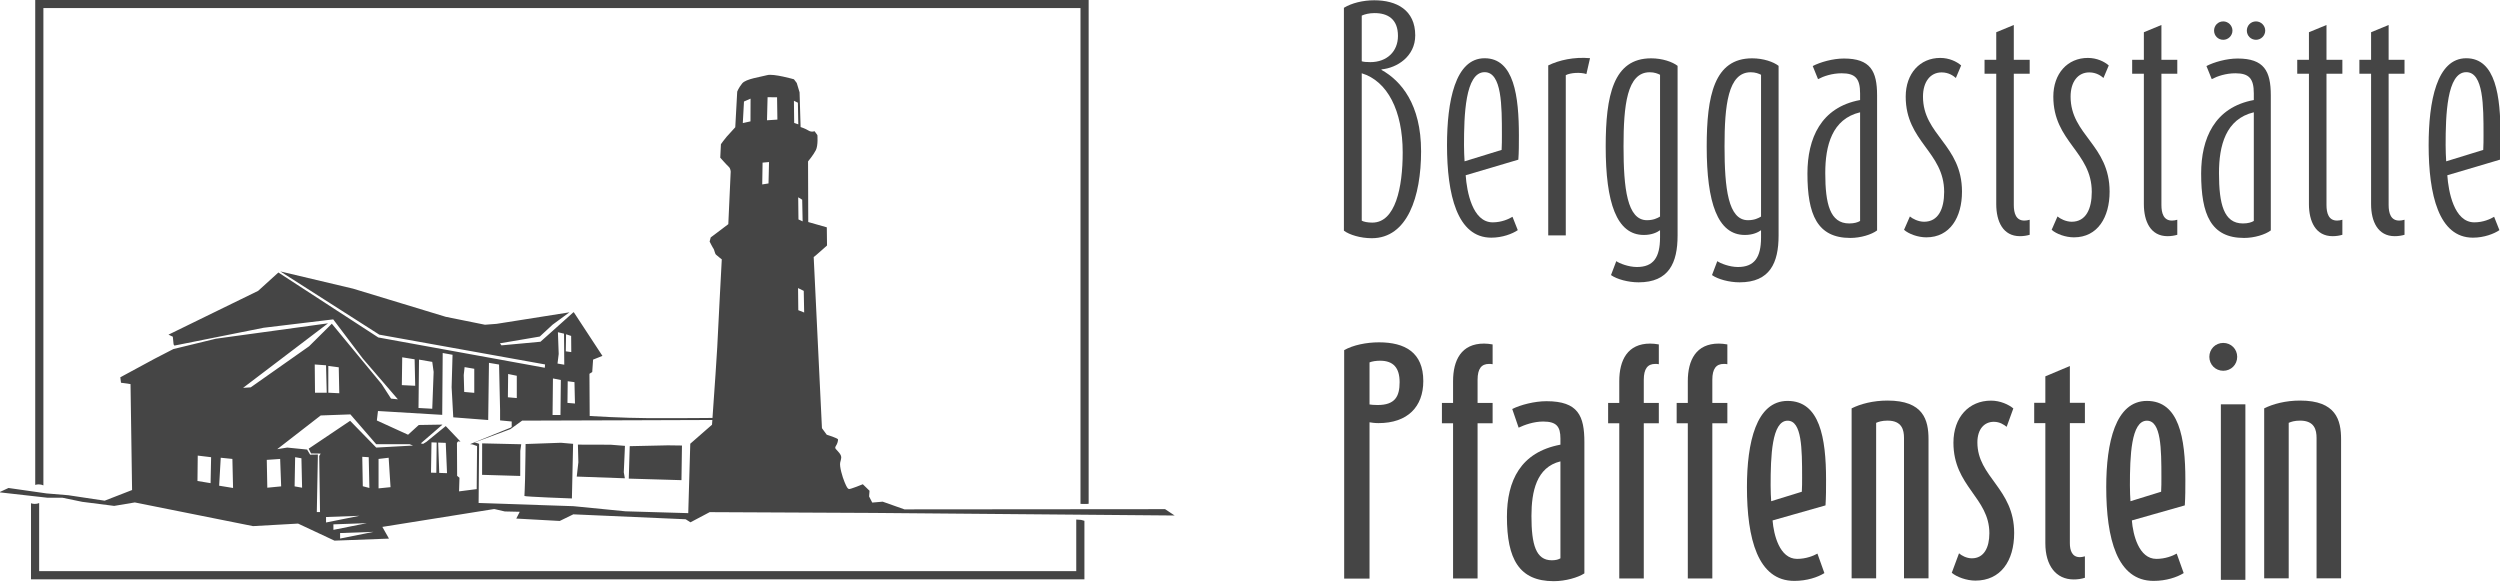 <?xml version="1.0" encoding="UTF-8" standalone="no"?>
<!DOCTYPE svg PUBLIC "-//W3C//DTD SVG 1.1//EN" "http://www.w3.org/Graphics/SVG/1.1/DTD/svg11.dtd">
<svg width="100%" height="100%" viewBox="0 0 180 42" version="1.1" xmlns="http://www.w3.org/2000/svg" xmlns:xlink="http://www.w3.org/1999/xlink" xml:space="preserve" xmlns:serif="http://www.serif.com/" style="fill-rule:evenodd;clip-rule:evenodd;stroke-linejoin:round;stroke-miterlimit:2;">
    <g id="Ebene-1" serif:id="Ebene 1" transform="matrix(4.167,0,0,4.167,0,0)">
        <g transform="matrix(0.65,0,0,0.65,21.901,-23.669)">
            <g transform="matrix(0.089,0,0,0.089,2.786,36.836)">
                <path d="M0,61.745C-1.414,61.745 -2.579,61.496 -3.161,61.163L-3.161,17.141C4.494,19.472 9.071,28.293 9.071,40.775C9.071,51.26 6.907,61.745 0,61.745M-3.161,-0.084C-2.247,-0.499 -0.916,-0.834 0.666,-0.834C4.578,-0.834 7.656,0.916 7.656,5.992C7.656,10.651 4.328,13.813 -0.582,13.813C-1.913,13.813 -2.579,13.73 -3.161,13.562L-3.161,-0.084ZM2.747,16.141L2.747,15.978C7.323,15.561 12.816,12.149 12.816,5.825C12.816,-1.747 7.24,-4.66 0.583,-4.66C-2.829,-4.66 -6.158,-3.827 -8.487,-2.414L-8.487,64.159C-6.823,65.407 -3.495,66.405 -0.167,66.405C10.486,66.405 14.563,54.006 14.563,40.442C14.563,26.379 8.572,19.387 2.747,16.141" style="fill:rgb(69,69,69);fill-rule:nonzero;"/>
            </g>
            <g transform="matrix(0.089,0,0,0.089,6.223,40.295)">
                <path d="M0,1.166L-11.067,4.577C-11.15,3.246 -11.235,1.498 -11.235,-0.249C-11.235,-9.07 -10.9,-22.052 -5.077,-22.052C0.083,-22.052 0.083,-11.981 0.083,-3.327C0.083,-2.246 0.083,0.084 0,1.166M-5.077,-26.212C-13.897,-26.212 -16.311,-13.313 -16.311,-0.249C-16.311,14.479 -13.314,27.378 -3.08,27.378C0.25,27.378 3.247,26.214 4.826,25.132L3.247,21.138C2.164,21.803 0,22.802 -2.662,22.802C-8.737,22.802 -10.401,13.564 -10.734,8.736L4.993,4.08C5.16,1.831 5.16,-0.582 5.16,-3.077C5.16,-14.813 3.745,-26.212 -5.077,-26.212" style="fill:rgb(69,69,69);fill-rule:nonzero;"/>
            </g>
            <g transform="matrix(0.089,0,0,0.089,7.462,42.441)">
                <path d="M0,-48.183L0,2.579L5.242,2.579L5.242,-45.27C6.657,-46.02 9.653,-46.186 11.4,-45.605L12.482,-50.347C7.656,-50.762 3.245,-49.765 0,-48.183" style="fill:rgb(69,69,69);fill-rule:nonzero;"/>
            </g>
            <g transform="matrix(0.089,0,0,0.089,10.434,39.712)">
                <path d="M0,27.629C-0.833,28.127 -1.998,28.71 -3.912,28.71C-9.82,28.71 -10.902,19.224 -10.902,6.658C-10.902,-5.491 -9.904,-15.477 -3.081,-15.477C-1.665,-15.477 -0.667,-15.061 0,-14.728L0,27.629ZM-16.229,6.741C-16.229,23.468 -12.983,33.119 -4.827,33.119C-2.498,33.119 -0.917,32.372 0,31.706L0,33.868C0,39.861 -1.998,42.691 -6.908,42.691C-9.404,42.691 -12.15,41.608 -13.067,40.943L-14.647,45.103C-12.899,46.352 -9.488,47.267 -6.409,47.267C2.662,47.267 5.242,41.442 5.242,33.287L5.242,-17.392C3.744,-18.557 0.748,-19.638 -2.664,-19.638C-13.981,-19.638 -16.229,-8.487 -16.229,6.741" style="fill:rgb(69,69,69);fill-rule:nonzero;"/>
            </g>
            <g transform="matrix(0.089,0,0,0.089,13.119,39.712)">
                <path d="M0,27.629C-0.833,28.127 -1.999,28.71 -3.913,28.71C-9.821,28.71 -10.903,19.224 -10.903,6.658C-10.903,-5.491 -9.905,-15.477 -3.08,-15.477C-1.666,-15.477 -0.667,-15.061 0,-14.728L0,27.629ZM-16.229,6.741C-16.229,23.468 -12.983,33.119 -4.828,33.119C-2.498,33.119 -0.917,32.372 0,31.706L0,33.868C0,39.861 -1.999,42.691 -6.909,42.691C-9.405,42.691 -12.15,41.608 -13.067,40.943L-14.647,45.103C-12.899,46.352 -9.488,47.267 -6.408,47.267C2.661,47.267 5.241,41.442 5.241,33.287L5.241,-17.392C3.743,-18.557 0.748,-19.638 -2.665,-19.638C-13.981,-19.638 -16.229,-8.487 -16.229,6.741" style="fill:rgb(69,69,69);fill-rule:nonzero;"/>
            </g>
            <g transform="matrix(0.089,0,0,0.089,15.752,38.421)">
                <path d="M0,43.442C-0.666,43.856 -1.748,44.188 -3.244,44.188C-8.987,44.188 -10.4,38.364 -10.4,29.129C-10.4,20.972 -8.404,12.983 0,10.988L0,43.442ZM-4.825,-5.074C-8.154,-5.074 -11.898,-3.993 -14.146,-2.828L-12.564,1.083C-10.818,0.168 -8.321,-0.664 -5.491,-0.664C-1.415,-0.664 0,0.919 0,5.329L0,7.326C-11.732,9.489 -15.728,18.808 -15.728,29.294C-15.728,41.526 -12.815,48.516 -2.913,48.516C0.167,48.516 3.413,47.518 5.076,46.27L5.076,5.911C5.076,-1.329 3.079,-5.074 -4.825,-5.074" style="fill:rgb(69,69,69);fill-rule:nonzero;"/>
            </g>
            <g transform="matrix(0.089,0,0,0.089,17.92,42.338)">
                <path d="M0,-44.938C2.082,-44.938 3.494,-43.938 4.245,-43.272L5.826,-47.018C4.494,-48.183 2.248,-49.264 -0.416,-49.264C-6.491,-49.264 -10.735,-44.604 -10.735,-37.697C-10.735,-24.218 0.75,-21.221 0.75,-9.238C0.75,-4.162 -0.999,-0.334 -5.242,-0.334C-6.989,-0.334 -8.738,-1.25 -9.487,-1.915L-11.234,2.08C-9.819,3.328 -7.072,4.326 -4.576,4.326C2.497,4.326 6.076,-1.665 6.076,-9.32C6.076,-23.301 -5.574,-26.214 -5.574,-37.697C-5.574,-42.107 -3.412,-44.938 0,-44.938" style="fill:rgb(69,69,69);fill-rule:nonzero;"/>
            </g>
            <g transform="matrix(0.089,0,0,0.089,19.838,42.692)">
                <path d="M0,-63.078L-5.243,-60.915L-5.243,-52.675L-8.738,-52.675L-8.738,-48.515L-5.243,-48.515L-5.243,-9.571C-5.243,-4.41 -3.247,0 1.831,0C2.913,0 3.911,-0.167 4.744,-0.416L4.744,-4.91C4.16,-4.742 3.661,-4.66 3.162,-4.66C0.665,-4.66 0,-6.824 0,-9.32L0,-48.515L4.744,-48.515L4.744,-52.675L0,-52.675L0,-63.078Z" style="fill:rgb(69,69,69);fill-rule:nonzero;"/>
            </g>
            <g transform="matrix(0.089,0,0,0.089,21.844,42.338)">
                <path d="M0,-44.938C2.08,-44.938 3.494,-43.938 4.243,-43.272L5.825,-47.018C4.494,-48.183 2.246,-49.264 -0.417,-49.264C-6.49,-49.264 -10.735,-44.604 -10.735,-37.697C-10.735,-24.218 0.749,-21.221 0.749,-9.238C0.749,-4.162 -0.998,-0.334 -5.242,-0.334C-6.99,-0.334 -8.737,-1.25 -9.486,-1.915L-11.234,2.08C-9.819,3.328 -7.075,4.326 -4.577,4.326C2.496,4.326 6.075,-1.665 6.075,-9.32C6.075,-23.301 -5.576,-26.214 -5.576,-37.697C-5.576,-42.107 -3.412,-44.938 0,-44.938" style="fill:rgb(69,69,69);fill-rule:nonzero;"/>
            </g>
            <g transform="matrix(0.089,0,0,0.089,23.762,42.692)">
                <path d="M0,-63.078L-5.243,-60.915L-5.243,-52.675L-8.737,-52.675L-8.737,-48.515L-5.243,-48.515L-5.243,-9.571C-5.243,-4.41 -3.245,0 1.832,0C2.912,0 3.911,-0.167 4.743,-0.416L4.743,-4.91C4.161,-4.742 3.662,-4.66 3.162,-4.66C0.666,-4.66 0,-6.824 0,-9.32L0,-48.515L4.743,-48.515L4.743,-52.675L0,-52.675L0,-63.078Z" style="fill:rgb(69,69,69);fill-rule:nonzero;"/>
            </g>
            <g transform="matrix(0,-0.089,-0.089,0,25.406,36.983)">
                <path d="M-2.747,-2.745C-1.248,-2.745 0.001,-1.497 0.001,0.002C0.001,1.581 -1.248,2.747 -2.747,2.747C-4.245,2.747 -5.493,1.581 -5.493,0.002C-5.493,-1.497 -4.245,-2.745 -2.747,-2.745" style="fill:rgb(69,69,69);fill-rule:nonzero;"/>
            </g>
            <g transform="matrix(0,-0.089,-0.089,0,26.277,36.983)">
                <path d="M-2.746,-2.745C-1.247,-2.745 0.001,-1.498 0.001,0.001C0.001,1.582 -1.247,2.746 -2.746,2.746C-4.244,2.746 -5.492,1.582 -5.492,0.001C-5.492,-1.498 -4.244,-2.745 -2.746,-2.745" style="fill:rgb(69,69,69);fill-rule:nonzero;"/>
            </g>
            <g transform="matrix(0.089,0,0,0.089,26.218,38.421)">
                <path d="M0,43.442C-0.666,43.856 -1.747,44.188 -3.245,44.188C-8.988,44.188 -10.401,38.364 -10.401,29.129C-10.401,20.972 -8.404,12.983 0,10.988L0,43.442ZM-4.827,-5.074C-8.154,-5.074 -11.899,-3.993 -14.146,-2.828L-12.566,1.083C-10.818,0.168 -8.321,-0.664 -5.492,-0.664C-1.414,-0.664 0,0.919 0,5.329L0,7.326C-11.732,9.489 -15.728,18.808 -15.728,29.294C-15.728,41.526 -12.815,48.516 -2.913,48.516C0.167,48.516 3.412,47.518 5.076,46.27L5.076,5.911C5.076,-1.329 3.079,-5.074 -4.827,-5.074" style="fill:rgb(69,69,69);fill-rule:nonzero;"/>
            </g>
            <g transform="matrix(0.089,0,0,0.089,28.15,42.692)">
                <path d="M0,-63.078L-5.243,-60.915L-5.243,-52.675L-8.737,-52.675L-8.737,-48.515L-5.243,-48.515L-5.243,-9.571C-5.243,-4.41 -3.245,0 1.832,0C2.912,0 3.911,-0.167 4.743,-0.416L4.743,-4.91C4.16,-4.742 3.662,-4.66 3.162,-4.66C0.666,-4.66 0,-6.824 0,-9.32L0,-48.515L4.743,-48.515L4.743,-52.675L0,-52.675L0,-63.078Z" style="fill:rgb(69,69,69);fill-rule:nonzero;"/>
            </g>
            <g transform="matrix(0.089,0,0,0.089,29.802,42.692)">
                <path d="M0,-63.078L-5.243,-60.915L-5.243,-52.675L-8.737,-52.675L-8.737,-48.515L-5.243,-48.515L-5.243,-9.571C-5.243,-4.41 -3.246,0 1.832,0C2.913,0 3.912,-0.167 4.743,-0.416L4.743,-4.91C4.161,-4.742 3.662,-4.66 3.163,-4.66C0.666,-4.66 0,-6.824 0,-9.32L0,-48.515L4.743,-48.515L4.743,-52.675L0,-52.675L0,-63.078Z" style="fill:rgb(69,69,69);fill-rule:nonzero;"/>
            </g>
            <g transform="matrix(0.089,0,0,0.089,32.317,40.295)">
                <path d="M0,1.166L-11.067,4.577C-11.15,3.246 -11.234,1.498 -11.234,-0.249C-11.234,-9.07 -10.901,-22.052 -5.075,-22.052C0.083,-22.052 0.083,-11.981 0.083,-3.327C0.083,-2.246 0.083,0.084 0,1.166M-5.075,-26.212C-13.896,-26.212 -16.31,-13.313 -16.31,-0.249C-16.31,14.479 -13.313,27.378 -3.078,27.378C0.251,27.378 3.248,26.214 4.829,25.132L3.248,21.138C2.167,21.803 0,22.802 -2.661,22.802C-8.736,22.802 -10.401,13.564 -10.733,8.736L4.995,4.08C5.16,1.831 5.16,-0.582 5.16,-3.077C5.16,-14.813 3.747,-26.212 -5.075,-26.212" style="fill:rgb(69,69,69);fill-rule:nonzero;"/>
            </g>
        </g>
        <g transform="matrix(0.65,0,0,0.65,0.002,-17.743)">
            <g transform="matrix(0.089,0,0,0.089,36.617,41.011)">
                <path d="M0,-33.121C-1.079,-33.121 -1.91,-33.204 -2.412,-33.287L-2.412,-45.853C-1.581,-46.184 -0.415,-46.351 0.75,-46.351C4.746,-46.351 6.576,-44.188 6.576,-39.943C6.576,-35.616 5.162,-33.121 0,-33.121M0.415,-51.844C-3.411,-51.844 -7.321,-51.012 -9.985,-49.515L-9.985,18.723L-2.412,18.723L-2.412,-27.962C-1.828,-27.878 -0.997,-27.714 0.25,-27.714C8.988,-27.714 13.648,-32.62 13.648,-40.277C13.648,-48.848 8.154,-51.844 0.415,-51.844" style="fill:rgb(69,69,69);fill-rule:nonzero;"/>
            </g>
            <g transform="matrix(0.089,0,0,0.089,38.623,41.674)">
                <path d="M0,-47.685L0,-41.192L-3.329,-41.192L-3.329,-35.119L0,-35.119L0,11.233L7.322,11.233L7.322,-35.119L11.814,-35.119L11.814,-41.192L7.322,-41.192L7.322,-48.101C7.322,-51.429 8.485,-52.843 10.731,-52.843C11.066,-52.843 11.398,-52.843 11.814,-52.759L11.814,-58.668C10.899,-58.834 9.983,-58.918 9.234,-58.918C2.494,-58.918 0,-54.007 0,-47.685" style="fill:rgb(69,69,69);fill-rule:nonzero;"/>
            </g>
            <g transform="matrix(0.089,0,0,0.089,41.477,38.569)">
                <path d="M0,40.109C-0.581,40.443 -1.331,40.692 -2.58,40.692C-7.323,40.692 -8.655,36.033 -8.655,27.463C-8.655,20.138 -7.157,12.9 0,11.151L0,40.109ZM-4.161,-6.823C-7.739,-6.823 -11.9,-5.742 -14.396,-4.494L-12.484,1.082C-10.735,0.25 -7.988,-0.747 -5.16,-0.747C-1.165,-0.747 0,0.749 0,4.327L0,6.159C-11.9,8.404 -15.979,16.893 -15.979,27.712C-15.979,40.359 -12.315,46.932 -1.998,46.932C1.496,46.932 5.243,45.852 7.155,44.604L7.155,5.41C7.155,-2.413 5.325,-6.823 -4.161,-6.823" style="fill:rgb(69,69,69);fill-rule:nonzero;"/>
            </g>
            <g transform="matrix(0.089,0,0,0.089,43.041,41.674)">
                <path d="M0,-47.685L0,-41.192L-3.328,-41.192L-3.328,-35.119L0,-35.119L0,11.233L7.323,11.233L7.323,-35.119L11.817,-35.119L11.817,-41.192L7.323,-41.192L7.323,-48.101C7.323,-51.429 8.489,-52.843 10.735,-52.843C11.068,-52.843 11.399,-52.843 11.817,-52.759L11.817,-58.668C10.901,-58.834 9.986,-58.918 9.235,-58.918C2.498,-58.918 0,-54.007 0,-47.685" style="fill:rgb(69,69,69);fill-rule:nonzero;"/>
            </g>
            <g transform="matrix(0.089,0,0,0.089,44.863,41.674)">
                <path d="M0,-47.685L0,-41.192L-3.329,-41.192L-3.329,-35.119L0,-35.119L0,11.233L7.323,11.233L7.323,-35.119L11.814,-35.119L11.814,-41.192L7.323,-41.192L7.323,-48.101C7.323,-51.429 8.486,-52.843 10.735,-52.843C11.067,-52.843 11.399,-52.843 11.814,-52.759L11.814,-58.668C10.898,-58.834 9.984,-58.918 9.234,-58.918C2.494,-58.918 0,-54.007 0,-47.685" style="fill:rgb(69,69,69);fill-rule:nonzero;"/>
            </g>
            <g transform="matrix(0.089,0,0,0.089,47.894,40.324)">
                <path d="M0,0.501L-9.154,3.33C-9.236,1.999 -9.32,0.418 -9.32,-1.331C-9.32,-10.067 -8.987,-20.718 -4.244,-20.718C0,-20.718 0.083,-12.397 0.083,-3.742C0.083,-2.578 0.083,-0.581 0,0.501M-4.244,-26.627C-13.647,-26.627 -16.393,-14.145 -16.393,-0.914C-16.393,14.564 -13.147,27.128 -2.248,27.128C1.498,27.128 4.743,26.048 6.74,24.8L4.66,18.975C3.495,19.642 1.249,20.555 -1.415,20.555C-6.659,20.555 -8.404,13.315 -8.738,9.072L7.072,4.578C7.238,2.081 7.238,-0.498 7.238,-3.078C7.238,-15.644 5.327,-26.627 -4.244,-26.627" style="fill:rgb(69,69,69);fill-rule:nonzero;"/>
            </g>
            <g transform="matrix(0.089,0,0,0.089,50.173,42.67)">
                <path d="M0,-53.091C-4.327,-53.091 -8.074,-52.093 -10.735,-50.762L-10.735,0L-3.411,0L-3.411,-46.437C-2.661,-46.767 -1.664,-47.1 0,-47.1C4.328,-47.1 4.91,-44.271 4.91,-41.942L4.91,0L12.233,0L12.233,-41.526C12.233,-47.266 10.735,-53.091 0,-53.091" style="fill:rgb(69,69,69);fill-rule:nonzero;"/>
            </g>
            <g transform="matrix(0.089,0,0,0.089,52.998,42.168)">
                <path d="M0,-41.107C1.83,-41.107 3.077,-40.191 3.827,-39.609L5.825,-45.102C4.41,-46.267 1.913,-47.431 -0.833,-47.431C-7.407,-47.431 -12.067,-42.524 -12.067,-34.866C-12.067,-21.801 -1.334,-18.472 -1.334,-7.822C-1.334,-3.579 -2.913,-0.334 -6.574,-0.334C-8.157,-0.334 -9.655,-1.163 -10.4,-1.83L-12.565,3.996C-11.07,5.244 -8.157,6.324 -5.494,6.324C1.996,6.324 6.072,0.499 6.072,-7.906C6.072,-21.219 -4.912,-24.546 -4.912,-34.949C-4.912,-38.945 -2.83,-41.107 0,-41.107" style="fill:rgb(69,69,69);fill-rule:nonzero;"/>
            </g>
            <g transform="matrix(0.089,0,0,0.089,55.019,42.7)">
                <path d="M0,-63.744L-7.323,-60.664L-7.323,-52.758L-10.652,-52.758L-10.652,-46.684L-7.323,-46.684L-7.323,-10.818C-7.323,-4.162 -4.162,0 1.163,0C2.331,0 3.494,-0.167 4.494,-0.499L4.494,-6.907C3.91,-6.741 3.412,-6.657 2.996,-6.657C0.665,-6.657 0,-8.653 0,-10.818L0,-46.684L4.494,-46.684L4.494,-52.758L0,-52.758L0,-63.744Z" style="fill:rgb(69,69,69);fill-rule:nonzero;"/>
            </g>
            <g transform="matrix(0.089,0,0,0.089,57.445,40.324)">
                <path d="M0,0.501L-9.156,3.33C-9.239,1.999 -9.322,0.418 -9.322,-1.331C-9.322,-10.067 -8.99,-20.718 -4.245,-20.718C0,-20.718 0.083,-12.397 0.083,-3.742C0.083,-2.578 0.083,-0.581 0,0.501M-4.245,-26.627C-13.65,-26.627 -16.395,-14.145 -16.395,-0.914C-16.395,14.564 -13.149,27.128 -2.25,27.128C1.496,27.128 4.741,26.048 6.739,24.8L4.658,18.975C3.492,19.642 1.247,20.555 -1.417,20.555C-6.659,20.555 -8.408,13.315 -8.741,9.072L7.07,4.578C7.239,2.081 7.239,-0.498 7.239,-3.078C7.239,-15.644 5.323,-26.627 -4.245,-26.627" style="fill:rgb(69,69,69);fill-rule:nonzero;"/>
            </g>
            <g transform="matrix(0.089,0,0,0.089,-4.887,32.644)">
                <rect x="718.202" y="60.684" width="7.325" height="52.425" style="fill:rgb(69,69,69);"/>
            </g>
            <g transform="matrix(-0.089,0,0,0.089,59.097,37.153)">
                <path d="M0.003,-8.321C2.333,-8.321 4.162,-6.491 4.162,-4.16C4.162,-1.831 2.333,0 0.003,0C-2.328,0 -4.159,-1.831 -4.159,-4.16C-4.159,-6.491 -2.328,-8.321 0.003,-8.321" style="fill:rgb(69,69,69);fill-rule:nonzero;"/>
            </g>
            <g transform="matrix(0.089,0,0,0.089,61.14,42.67)">
                <path d="M0,-53.091C-4.329,-53.091 -8.072,-52.093 -10.735,-50.762L-10.735,0L-3.412,0L-3.412,-46.437C-2.664,-46.767 -1.665,-47.1 0,-47.1C4.325,-47.1 4.908,-44.271 4.908,-41.942L4.908,0L12.233,0L12.233,-41.526C12.233,-47.266 10.734,-53.091 0,-53.091" style="fill:rgb(69,69,69);fill-rule:nonzero;"/>
            </g>
        </g>
        <g transform="matrix(0.301,0,0,0.301,1.77636e-15,2.27502e-07)">
            <g transform="matrix(0.089,0,0,0.089,2.491,1.072)">
                <path d="M0,301.025L0,-6.829L668.915,-6.829L668.915,312.943C669.271,312.968 673.228,313.121 674.181,312.874L674.181,-12.096L-5.267,-12.096L-5.267,300.722C-4.604,300.513 -3.888,300.368 -3.073,300.368C-1.896,300.368 -0.877,300.614 0,301.025" style="fill:rgb(69,69,69);fill-rule:nonzero;"/>
            </g>
            <g transform="matrix(0.089,0,0,0.089,62.068,32.286)">
                <path d="M0,-27.42C-0.265,-27.444 -0.594,-27.475 -0.718,-27.484C-1.556,-27.524 -2.391,-27.579 -3.222,-27.664L-3.222,5.614L-672.137,5.614L-672.137,-38.3C-672.953,-37.953 -673.887,-37.744 -674.965,-37.744C-675.875,-37.744 -676.673,-37.918 -677.404,-38.174L-677.404,10.88L2.044,10.88L2.044,-26.845C2.016,-26.854 1.982,-26.859 1.952,-26.87C1.312,-27.104 0.664,-27.296 0,-27.42" style="fill:rgb(69,69,69);fill-rule:nonzero;"/>
            </g>
            <g transform="matrix(0.089,0,0,0.089,39.119,25.564)">
                <path d="M0,22.461L0.284,2.807L0.331,0.123L-8.768,0L-33.375,0.539L-33.99,21.468L-8.992,22.194L0,22.461Z" style="fill:rgb(69,69,69);fill-rule:nonzero;"/>
            </g>
            <g transform="matrix(0.089,0,0,0.089,35.869,25.523)">
                <path d="M0,21.718L-0.685,17.823L0.066,0.802L-9.167,0.063L-26.56,0.014L-30.275,0L-29.983,11.4L-31.027,20.609L0,21.718Z" style="fill:rgb(69,69,69);fill-rule:nonzero;"/>
            </g>
            <g transform="matrix(0.089,0,0,0.089,32.843,26.025)">
                <path d="M0,22.246L0.562,-3.426L0.617,-6.151L-7.203,-6.837L-30.023,-6.025C-30.023,-6.025 -30.146,6.86 -30.366,16.706C-30.486,22.378 -30.775,27.299 -30.775,27.476C-30.775,27.975 -0.146,29.083 -0.146,29.083L0,22.246Z" style="fill:rgb(69,69,69);fill-rule:nonzero;"/>
            </g>
            <g transform="matrix(0.089,0,0,0.089,27.674,25.515)">
                <path d="M0,19.575L24.593,20.299L24.647,4.11L25.243,-0.149L18.885,-0.291L0.036,-0.724L0,19.575Z" style="fill:rgb(69,69,69);fill-rule:nonzero;"/>
            </g>
            <g transform="matrix(0.089,0,0,0.089,11.351,9.096)">
                <path d="M0,191.65L8.627,192.686L8.283,209.428L-0.175,208.025L0,191.65ZM14.839,193.034L22.351,193.799L22.78,212.535L13.804,211.068L14.839,193.034ZM53.155,193.81L53.804,211.5L44.872,212.364L44.528,194.412L53.155,193.81ZM79.304,165.762L98.46,165.074L115.116,184.316L136.691,184.316L138.846,185.179L115.116,186.475L98.287,169.214L71.545,187.186L73.091,190.269L79.304,190.359L78.357,191.907L78.871,228.069L76.8,228.069L77.489,191.046L77.405,190.961L72.485,191.048L70.587,187.856L71.063,187.51L70.675,187.77L57.73,186.475L51.259,187.512L79.304,165.762ZM82.754,133.401L83.187,151.091L75.634,151.091L75.463,132.883L82.754,133.401ZM84.222,133.833L90.953,134.699L91.297,151.438L84.222,151.091L84.222,133.833ZM116.252,162.903L121.287,163.195L157.69,165.372L157.749,157.472L157.996,125.48L164.345,126.626L163.751,147.517L164.811,166.969L182.053,168.299L187.341,168.709L187.835,131.831L194.348,132.921L195.007,162.391L195.007,168.947L202.502,169.653L202.502,173.056L202.091,173.509L175.646,184.258L177.29,184.473L180.159,185.495L179.919,213.29L179.35,213.342L168.538,214.73L168.816,205.937L167.307,204.735L167.194,183.441L167.934,182.461L169.49,182.649L159.965,172.606L157.055,174.978L147.485,182.783L145.348,184.095L143.875,183.763L152.406,176.383L157.857,171.659L142.568,171.91L135.662,178.195L125.976,173.775L115.523,169.004L116.252,162.903ZM131.886,128.259L139.889,129.536L140.262,146.617L131.637,146.199L131.886,128.259ZM142.725,129.736L151.262,131.212L152.15,137.682L151.262,161.432L142.392,160.942L142.725,129.736ZM172.12,134.585L178.358,135.651L178.358,151.171L171.869,150.601L171.567,139.704L172.12,134.585ZM200.206,139.017L205.787,140.166L205.787,154.538L200.04,154.041L200.206,139.017ZM280.559,168.865L331.918,168.685C331.843,169.719 331.776,170.739 331.699,171.739L327.57,175.341L317.678,183.991L316.378,228.769L275.934,227.589L242.371,224.279L181.158,222.233L181.487,184.035L179.718,183.441L178.464,183.242L201.684,174.576L209.237,169.1L280.559,168.865ZM228.984,153.438L229.104,141.891L234.198,142.876L233.952,165.452L228.854,165.452L228.984,153.438ZM232.312,112.082L236.25,112.996L236.406,133.027L232.055,132.287L232.814,126.086L232.312,112.082ZM237.518,116.508L237.566,113.4L240.843,114.463L240.93,124.895L237.397,124.403L237.518,116.508ZM242.981,144.269L243.198,153.438L243.313,158.068L238.467,157.658L238.589,147.386L238.626,143.697L242.981,144.269ZM155.767,202.818L155.083,183.265L159.965,183.441L160.786,202.983L155.767,202.818ZM153.884,202.762L150.445,202.65L150.768,183.114L154.113,183.23L153.884,202.762ZM116.625,212.794L116.625,193.81L123.14,193.034L124.348,212.017L116.625,212.794ZM91.83,245.156L91.814,241.605L113.402,240.841L91.83,245.156ZM106.117,192.43L110.284,192.686L110.713,212.535L106.46,211.415L106.117,192.43ZM82.754,234.799L82.754,231.26L104.33,230.483L82.754,234.799ZM87.513,239.546L87.5,235.994L109.088,235.23L87.513,239.546ZM62.478,211.5L62.82,192.686L66.876,193.377L67.309,212.364L62.478,211.5ZM352.321,-36.72L356.568,-38.583L356.514,-23.919L351.559,-22.817L352.321,-36.72ZM364.312,2.692L368.478,2.32L368.146,16.119L364.091,16.755L364.312,2.692ZM367.544,-39.515L373.656,-39.449L373.875,-25.058L367.163,-24.625L367.544,-39.515ZM387.092,-35.956L387.358,-21.998L384.695,-22.914L384.531,-37.201L387.092,-35.956ZM389.874,26.617L390.149,40.572L387.461,39.34L387.294,25.051L389.874,26.617ZM391.14,99.363L387.358,97.879L387.197,83.599L390.866,85.405L391.14,99.363ZM-87.245,218.834L-74.516,221.467L-53.885,224.1L-40.587,221.865L35.65,237.141L64.717,235.508L88.201,246.506L123.347,245.195L119.076,237.64L191.003,226.146L191.479,226.161L198.063,227.68L207.696,227.89L205.456,232.267L233.488,233.809L242.243,229.536L248.71,229.824L314.717,232.715L317.784,234.686L330.201,228.124L435.41,228.627L630.08,230.291L623.937,226.195L455.83,226.34L441.783,221.367L435.05,221.954L433.014,217.998L433.296,214.343L428.967,210.129C428.967,210.129 420.824,213.493 419.991,213.211C419.153,212.927 418.594,212.089 417.192,208.728C415.784,205.365 413.822,198.635 414.377,196.113C414.941,193.589 415.784,192.474 413.822,189.948C411.86,187.428 410.461,187.146 411.578,185.471C412.704,183.781 412.979,182.093 412.979,181.264C412.979,180.424 405.691,178.18 405.691,178.18L402.61,173.975L397.282,63.575C397.282,63.575 398.313,62.731 398.457,62.679C398.595,62.643 405.879,56.142 405.879,56.142L405.743,44.423L393.777,41.01L393.642,1.909C393.642,1.909 397.146,-2.298 398.688,-5.38C400.231,-8.466 399.673,-15.051 399.673,-15.051L397.855,-17.572C397.855,-17.572 395.84,-16.759 393.885,-18.025C391.912,-19.283 388.837,-20.265 388.837,-20.265L388.177,-42.655L386.359,-48.681L384.54,-51.065C384.54,-51.065 371.36,-54.856 367.296,-53.738C363.233,-52.608 353.562,-51.372 351.182,-48.424C348.796,-45.484 347.954,-43.1 347.954,-43.1L346.699,-20.12C346.699,-20.12 342.351,-15.349 341.094,-13.958C339.833,-12.549 337.446,-9.188 337.446,-9.188L337.02,-0.499C337.02,-0.499 341.229,4.265 342.493,5.389C343.749,6.509 343.749,8.607 343.749,8.607L342.212,42.382L330.862,50.937L330.162,53.598C330.162,53.598 332.266,57.793 332.684,58.219C333.109,58.64 333.525,61.3 334.226,62.001C334.921,62.701 338.002,65.087 338.002,65.087C338.002,65.087 335.347,114.977 335.066,121.848C334.905,125.842 333.307,148.866 332.006,167.362C332.006,167.362 308.826,167.587 291.375,167.508C273.912,167.431 252.806,166.106 252.806,166.106L252.646,138.887L254.447,137.734L254.996,129.745L261.023,127.341L248.153,107.714L242.573,99.201L242.257,99.251L228.843,111.267L221.062,118.217L195.916,120.546L194.904,119.235L220.599,114.873L228.908,107.181L239.755,99.241L192.733,106.678L185.256,107.248L159.965,102.137L100.223,83.986L53.26,72.857L104.924,105.862L117.101,113.641L175.596,124.157L220.25,132.183L224.017,132.857L223.848,135L215.315,133.441L116.45,115.457L100.022,104.775L52.012,73.559L38.938,85.411L22.356,93.506L-18.871,113.649L-16.078,114.962L-15.582,119.885L-15.073,120.703L42.484,109.202L87.382,103.793L106.519,129.115L129.095,155.361L124.672,154.893L118.624,145.53L86.478,106.585L71.822,121.141L34.174,147.636L29.246,147.962L53.234,129.745L84.034,106.335L11.741,116.258L-15.72,122.939L-27.741,129.139L-49.938,141.144L-49.495,144.656L-43.352,145.533L-42.351,213.859L-60.032,220.737L-83.437,217.222L-97.482,216.052L-122.063,212.54L-128.063,215.32L-96.901,218.834L-87.245,218.834Z" style="fill:rgb(69,69,69);fill-rule:nonzero;"/>
            </g>
        </g>
    </g>
</svg>
